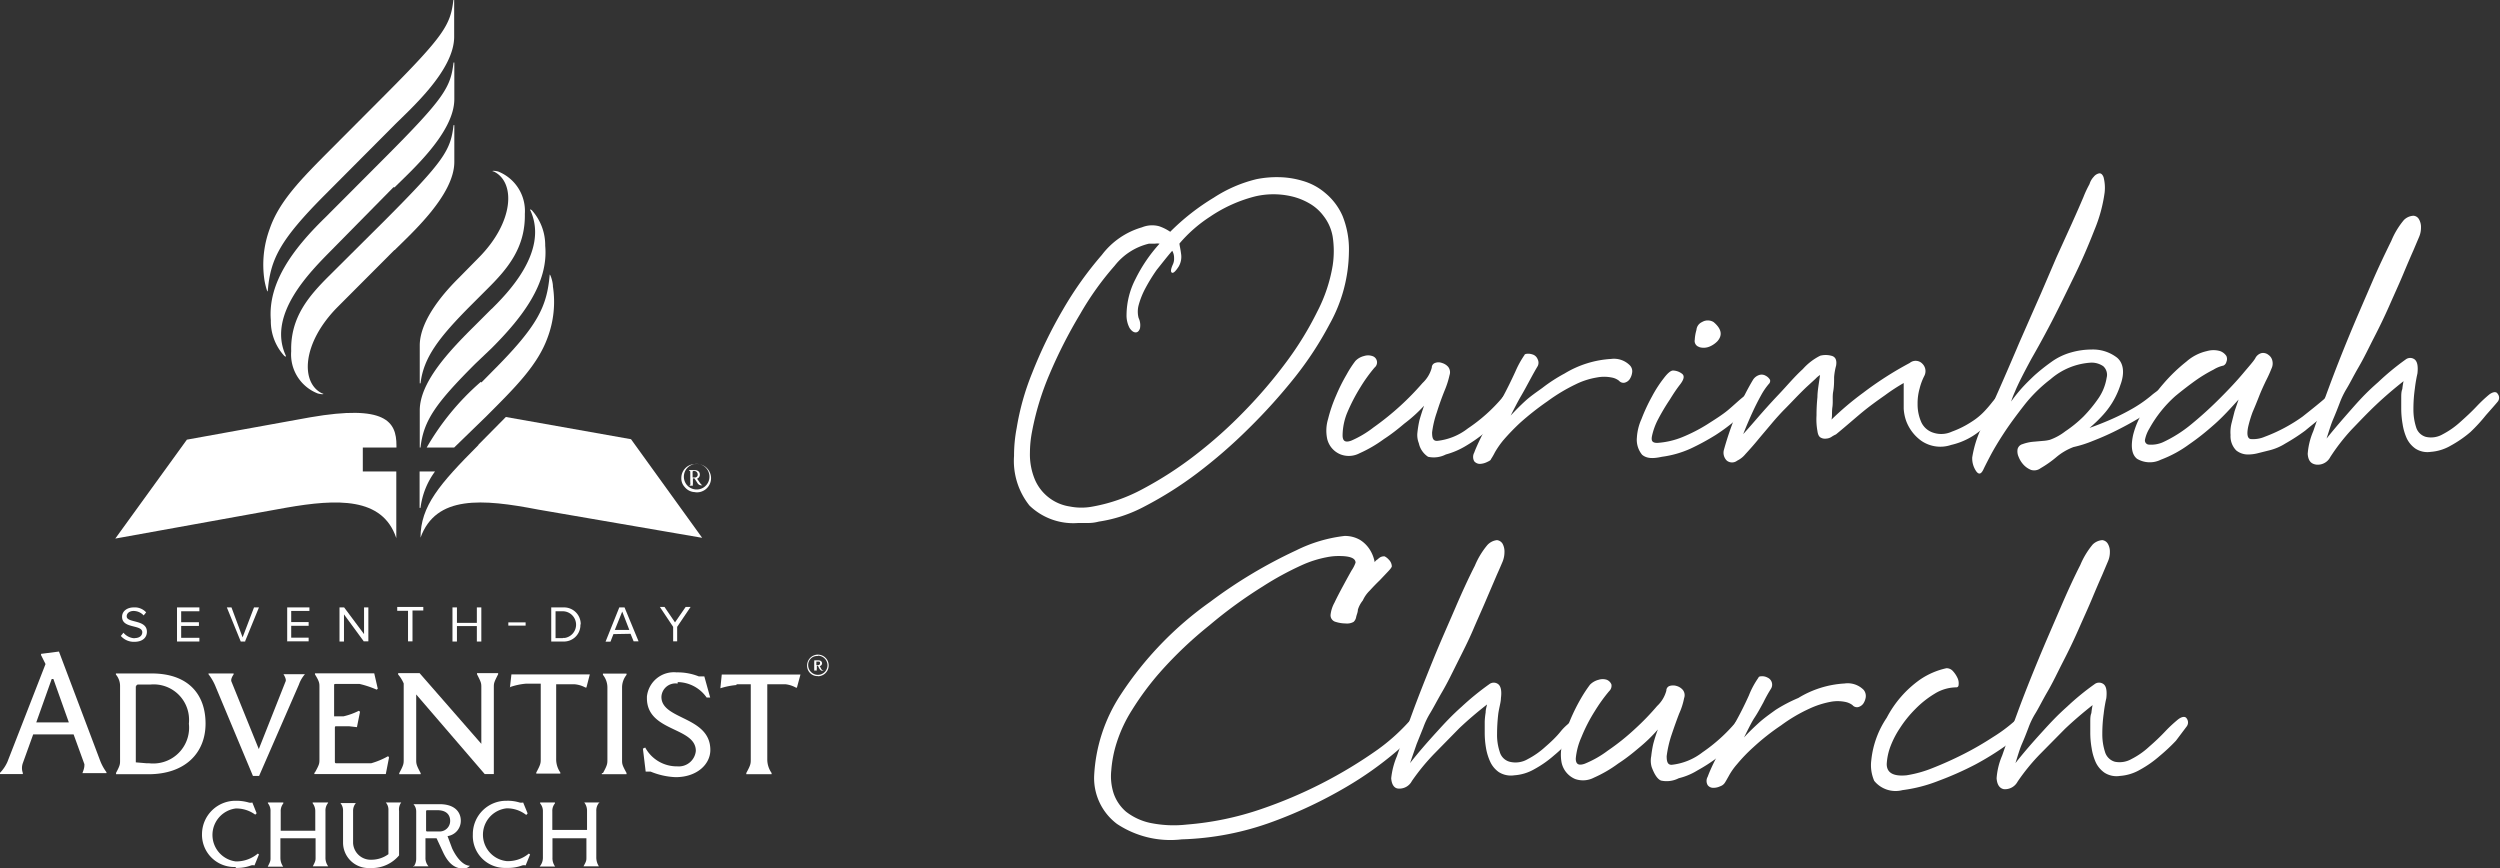 <svg id="Layer_1" data-name="Layer 1" xmlns="http://www.w3.org/2000/svg" viewBox="0 0 162 56.25"><rect x="0" y="0" width="162" height="56.25" fill="#333333" stroke="none"/><defs><style>.cls-1{fill:#fff;}</style></defs><title>Ourimbah-Seventh-day-Adventist-Church-Logo-Panorama</title><path class="cls-1" d="M25.68,34.88V30.55H23.51V29h2.18v-.14c0-1.54-.71-2.66-5.58-1.82l-8,1.45L7.47,34.9l11.07-2c3.32-.58,6.23-.69,7.13,1.94"/><path class="cls-1" d="M31,28.84c-2.51,2.52-3.75,3.95-3.75,6,1-2.76,4-2.52,7.62-1.82l10.63,1.83-4.61-6.39-8.11-1.44L31,28.82"/><path class="cls-1" d="M31.15,24.75A16.55,16.55,0,0,0,27.65,29h1.78l2.06-2c1.89-1.89,3.35-3.33,4-5.14a6.58,6.58,0,0,0,.34-3.29c0-.36-.2-.87-.21-.76-.18,2.05-.75,3.29-3.72,6.26l-.7.71"/><path class="cls-1" d="M25.57,12.14c1.1-1.1,3.87-3.55,3.87-5.72V4.05s-.05,0-.05,0c-.19,1.61-.58,2.29-4.48,6.2l-3.86,3.87c-2.05,2-3.7,4.2-3.5,6.63a3.33,3.33,0,0,0,.87,2.31c.15.11.11,0,.08-.06-1.18-2.65,1.61-5.4,3-6.81l4-4.06"/><path class="cls-1" d="M25.57,16.21c1.1-1.1,3.87-3.57,3.87-5.72V8.11s-.05,0-.05,0c-.19,1.62-.58,2.29-4.48,6.2l-3.6,3.58c-1.29,1.29-2.5,2.67-2.44,4.87A2.71,2.71,0,0,0,20.6,25.5c.42.1.39,0,.29,0-1.44-.68-1.33-3.28,1-5.62l3.67-3.68"/><path class="cls-1" d="M17.35,18.87c.17-2.05.75-3.28,3.72-6.26L25.56,8.1c1.1-1.1,3.87-3.55,3.87-5.72V0s-.05,0-.05,0c-.19,1.61-.58,2.29-4.48,6.2L21.43,9.68c-1.88,1.89-3.33,3.34-3.95,5.14a6.7,6.7,0,0,0-.35,3.29c.05.35.2.86.21.76"/><path class="cls-1" d="M27.25,32.91a5,5,0,0,1,.94-2.36h-1v2.36s.05,0,.05,0"/><path class="cls-1" d="M31.87,20l-1.14,1.14C29,22.85,27.2,24.81,27.2,26.6V29h.05c.19-1.75,1-2.88,3.55-5.43l1.05-1c2-2,3.7-4.21,3.48-6.64a3.39,3.39,0,0,0-.87-2.31c-.15-.11-.11,0-.07.06,1.18,2.68-1.62,5.43-2.54,6.35"/><path class="cls-1" d="M27.2,24.84s.05,0,.05,0c.2-1.66,1.15-2.94,3.33-5.12l1-1c1.3-1.29,2.47-2.66,2.43-4.86a2.75,2.75,0,0,0-1.74-2.75c-.42-.09-.4,0-.28,0,1.44.69,1.33,3.29-1,5.62L29.74,18c-.81.8-2.54,2.67-2.54,4.39v2.44"/><path class="cls-1" d="M44.66,30.51c.05,0,.07,0,.07.12v.62a.43.43,0,0,1,0,.16.12.12,0,0,1-.08.06s0,0,0,0,0,0,0,0H45s0,0,0,0,0,0,0,0-.09,0-.1,0a.27.27,0,0,1,0-.12V31H45a.05.05,0,0,1,0,0h0l.19.29a.29.29,0,0,0,.25.16c.07,0,.11,0,.11,0s0,0,0,0h0c-.06,0-.11-.05-.18-.14l0,0-.2-.29a.28.28,0,0,0,.18-.27c0-.18-.13-.29-.37-.29h-.33s0,0,0,0,0,0,0,0Zm.29,0a.3.3,0,0,1,.18.06.23.23,0,0,1,.08.17.18.18,0,0,1-.15.2h-.18v-.36s0-.06.07-.06"/><path class="cls-1" d="M45.06,31.9a.92.92,0,1,0,0-1.83.9.9,0,0,0-.91.9.81.81,0,0,0,.22.59.88.88,0,0,0,.69.33m-.58-1.5a.83.83,0,1,1,.16,1.16.81.81,0,0,1-.16-.16.84.84,0,0,1,0-1"/><path class="cls-1" d="M30.64,54.08a2.07,2.07,0,0,0,2,2.16h.2a2.62,2.62,0,0,0,1-.16.41.41,0,0,1,.22,0h0l.29-.71-.08-.06a2.1,2.1,0,0,1-1.44.49,1.72,1.72,0,0,1,0-3.42,2,2,0,0,1,1.27.43l.09-.1L33.9,52h0a.49.49,0,0,1-.24,0,2.6,2.6,0,0,0-.83-.11,2.16,2.16,0,0,0-2.19,2.13v0"/><path class="cls-1" d="M25,52a.71.71,0,0,1,.17.5v2.85a1.86,1.86,0,0,1-1.1.36,1.14,1.14,0,0,1-1.19-1.08V52.54a.77.77,0,0,1,.18-.5v0h-1v0a.75.75,0,0,1,.17.51v2.08a1.65,1.65,0,0,0,1.68,1.62h.16a2.3,2.3,0,0,0,1.79-.82V52.55A.75.75,0,0,1,26,52v0H25v0"/><path class="cls-1" d="M26.77,56.14v0h1v0a.82.82,0,0,1-.2-.58V54.32s0,0,.08,0h.64l.4.86c.32.7.72,1.1,1.32,1.1a.55.55,0,0,0,.44-.18v0h0c-.38,0-.82-.42-1.15-1.12L29,54.18v0a1,1,0,0,0,.86-1c0-.54-.37-1.07-1.38-1.07H26.79v0a.69.69,0,0,1,.18.47v3.06a.86.86,0,0,1-.19.55m.84-3.64s0-.05.07-.05h.64c.62,0,.84.32.84.7a.68.68,0,0,1-.67.68h-.82a.07.07,0,0,1-.07-.05V52.51"/><path class="cls-1" d="M15.27,56.24a2.59,2.59,0,0,0,1-.16.41.41,0,0,1,.22,0h0l.29-.71-.07-.06a2.17,2.17,0,0,1-1.44.51,1.73,1.73,0,0,1,0-3.43,2.06,2.06,0,0,1,1.27.4l.09-.09L16.35,52h0a.4.4,0,0,1-.24,0,2.91,2.91,0,0,0-.83-.11,2.17,2.17,0,0,0-2.19,2.13v0a2.09,2.09,0,0,0,2,2.16h.19"/><path class="cls-1" d="M18.19,53.83V52.59a.78.78,0,0,1,.17-.53V52h-1v.05a.78.78,0,0,1,.17.53v3c0,.19,0,.23-.18.58v0h1v0a1,1,0,0,1-.18-.58V54.32h2.28v1.24c0,.19,0,.23-.18.58v0h1v0a.93.93,0,0,1-.18-.58v-3a.78.78,0,0,1,.17-.53V52h-1l0,.05a.84.84,0,0,1,.17.53v1.25H18.19"/><path class="cls-1" d="M38.86,52v0h-1l0,0a.85.85,0,0,1,.18.53v1.25H35.79V52.58a.76.76,0,0,1,.17-.52l0-.06H35v.06a.77.77,0,0,1,.18.52v3a.86.86,0,0,1-.21.57v0h1v0a.92.92,0,0,1-.17-.58V54.32H38v1.24c0,.19,0,.24-.19.58v0h1v0a1.06,1.06,0,0,1-.17-.58v-3a.78.78,0,0,1,.17-.53"/><path class="cls-1" d="M39,50.09l0,.08H40.6l0-.08c-.29-.53-.29-.58-.29-.86V44.56a1.31,1.31,0,0,1,.29-.83l0-.08H39.07l0,.08a1.31,1.31,0,0,1,.29.83V49.2c0,.29,0,.37-.29.9"/><path class="cls-1" d="M47.72,44.34h.93v4.85c0,.29,0,.37-.29.9l0,.08H50l0-.08a1.52,1.52,0,0,1-.28-.9V44.34h1.18a1.81,1.81,0,0,1,.68.22l.06,0,.23-.85,0,0h-5.1l-.09.89,0,0a4.77,4.77,0,0,1,1.05-.21"/><path class="cls-1" d="M33.06,44.52l0,0a4.18,4.18,0,0,1,1.05-.22h.93v4.86c0,.29,0,.36-.29.9l0,.07h1.56l0-.07a1.51,1.51,0,0,1-.27-.9V44.34h1.18a1.77,1.77,0,0,1,.71.21l.07,0,.22-.85,0,0H33.14l-.1.89"/><path class="cls-1" d="M20.37,50.08l0,.08H25l.21-1.08L25.15,49a5,5,0,0,1-1.1.46H21.82c-.07,0-.12,0-.12-.1V47.15s0-.09.06-.09h.85l.52.06.2-1-.08-.06a4.37,4.37,0,0,1-1,.36h-.6v-2c0-.08,0-.1.12-.1h1.53a6.29,6.29,0,0,1,1.11.37l.07-.06-.23-1H20.41l0,.07c.29.47.29.58.29.82v4.67c0,.28,0,.34-.29.86"/><path class="cls-1" d="M25.8,43.64v.07a2.17,2.17,0,0,1,.36.58V49.2c0,.29,0,.36-.29.9l0,.07h1.39l0-.07c-.29-.54-.29-.61-.29-.9V45l0,0,4.44,5.16H32v-5.6c0-.29,0-.32.28-.87l0-.07H30.91v.07c.28.55.28.58.28.87V48.2l0,0-4-4.58H25.8"/><path class="cls-1" d="M43.91,44.2a2.32,2.32,0,0,1,1.88,1l.23,0-.38-1.37h0l-.36,0a3.7,3.7,0,0,0-1.43-.26,1.76,1.76,0,0,0-1.93,1.57v.1c0,2.2,3.17,1.85,3.17,3.42a1.11,1.11,0,0,1-1.2,1h0a2.33,2.33,0,0,1-2.08-1.22l-.15.07L41.84,50l0,0,.32,0a4.71,4.71,0,0,0,1.62.36c1.39,0,2.25-.84,2.25-1.76,0-2.2-3.17-1.94-3.17-3.44a.91.91,0,0,1,1-.87h.06"/><path class="cls-1" d="M1.48,50.09a.94.94,0,0,1,0-.64l.67-1.86H4.77l.7,1.93c0,.15,0,.25-.13.58l0,0H6.9l0-.06a3.16,3.16,0,0,1-.4-.72l-2.68-7.1-1.16.15,0,.08.29.58L.48,49.37a2.47,2.47,0,0,1-.48.71v.08H1.48ZM3.4,44h.06l1,2.81H2.35l1-2.81"/><path class="cls-1" d="M13.51,43.69a3.39,3.39,0,0,1,.48.85l2.4,5.74h.4l2.58-5.92a2,2,0,0,1,.39-.67v0H18.37v0c.23.37.13.48.13.48l-1.73,4.37h0L15,44.17s-.09-.14.14-.47v-.06H13.51v0"/><path class="cls-1" d="M7.52,50.09v.08h2.1c2.38,0,3.7-1.38,3.7-3.28s-1.12-3.25-3.5-3.25H7.51v.07a1.15,1.15,0,0,1,.27.77v4.8c0,.24,0,.32-.27.82m1.31-5.62a.13.13,0,0,1,.11-.12h.8a2.29,2.29,0,0,1,2.51,2.06,2.57,2.57,0,0,1,0,.48,2.32,2.32,0,0,1-2.05,2.56,2.35,2.35,0,0,1-.53,0H9.5l-.7-.06V44.47"/><path class="cls-1" d="M53,43.82a.7.7,0,1,0-.7-.72h0a.67.67,0,0,0,.63.71H53m0-1.32a.62.62,0,0,1,0,1.24.63.63,0,0,1-.63-.61h0a.58.58,0,0,1,.53-.61H53"/><path class="cls-1" d="M52.75,43.45h.18a.19.19,0,0,1,0-.1v-.21H53l.07.14c.06.12.13.19.23.19a.11.11,0,0,0,.08,0h0c-.07,0-.15-.08-.2-.19l-.06-.12h0a.18.18,0,0,0,.15-.18c0-.09-.07-.19-.24-.19h-.27a.14.14,0,0,1,0,.09v.51a.17.17,0,0,1,0,.1m.14-.62H53c.1,0,.14,0,.14.12a.12.12,0,0,1-.12.11H52.9v-.22"/><path class="cls-1" d="M43.88,41.56v-.94l.87-1.29h-.32l-.69,1-.68-1h-.3l.86,1.29v.94h.29"/><path class="cls-1" d="M23.59,41.56h.28v-2.2h-.28v1.73L22.3,39.36H22v2.21h.29V39.81l1.29,1.76"/><path class="cls-1" d="M15.88,41.56l.9-2.2h-.32l-.74,1.94L15,39.36h-.3l.9,2.21h.32"/><path class="cls-1" d="M12.92,39.59v-.23H11.47v2.21h1.45v-.24H11.74v-.77h1.15v-.24H11.74v-.71h1.18"/><path class="cls-1" d="M40.86,41.07l.2.49h.32l-.91-2.2h-.34l-.89,2.22h.32l.19-.49Zm-.54-1.44.46,1.19h-.94l.48-1.19"/><path class="cls-1" d="M26.44,41.56h.29v-2h.7v-.23H25.74v.25h.7v2"/><path class="cls-1" d="M29.32,39.36v2.21h.29v-1H30.9v1h.29V39.36H30.9v1H29.61v-1h-.29"/><path class="cls-1" d="M32.94,40.54h1.12v-.21H32.94Z"/><path class="cls-1" d="M8.72,41.36A1,1,0,0,1,8,41l-.17.21a1.12,1.12,0,0,0,.87.38c.59,0,.82-.32.82-.65,0-.82-1.31-.55-1.31-1,0-.21.19-.35.45-.35a.89.89,0,0,1,.65.29l.16-.2a1,1,0,0,0-.8-.32c-.43,0-.76.24-.76.61,0,.79,1.31.48,1.31,1,0,.17-.12.38-.52.38"/><path class="cls-1" d="M18.59,41.56H20v-.24H18.87v-.77H20v-.24H18.87v-.72h1.18v-.23H18.61v2.21"/><path class="cls-1" d="M37.63,40.44a1.08,1.08,0,0,0-1.07-1.08h-.84v2.21h.76a1.07,1.07,0,0,0,1.13-1v-.08m-1.14.86H36V39.61h.48a.87.87,0,0,1,.11,1.73h-.11"/><path class="cls-1" d="M74,14.73a1.74,1.74,0,0,1,1.11-.07,3,3,0,0,1,.72.36,14.71,14.71,0,0,1,2.82-2.21,8.86,8.86,0,0,1,2.77-1.2,6.64,6.64,0,0,1,1.37-.13,5.68,5.68,0,0,1,1.62.24,3.89,3.89,0,0,1,1.47.79A4,4,0,0,1,87,14a5.79,5.79,0,0,1,.41,2.33A9.81,9.81,0,0,1,86.16,21a22.08,22.08,0,0,1-2.24,3.43,36.82,36.82,0,0,1-3,3.33,32.86,32.86,0,0,1-3.35,2.91,24,24,0,0,1-3.37,2.13,9.17,9.17,0,0,1-3,1,2.63,2.63,0,0,1-.67.09h-.66a4.09,4.09,0,0,1-3.16-1.13,4.64,4.64,0,0,1-1-3.22,9.48,9.48,0,0,1,.17-1.8,16.51,16.51,0,0,1,1-3.56,29.48,29.48,0,0,1,2-4.12,22.9,22.9,0,0,1,2.52-3.54A5,5,0,0,1,74,14.73ZM73,20.4a5.14,5.14,0,0,1,.58-2.32,9.9,9.9,0,0,1,1.56-2.29,1,1,0,0,0-.3,0h-.39a4,4,0,0,0-2.22,1.43A19.09,19.09,0,0,0,70,20.34,31.2,31.2,0,0,0,68,24.27,17.87,17.87,0,0,0,66.87,28a7.26,7.26,0,0,0-.13,1.32,4.22,4.22,0,0,0,.34,1.8,2.93,2.93,0,0,0,2.24,1.7,3.85,3.85,0,0,0,1.51,0,10.78,10.78,0,0,0,3.25-1.15,23.77,23.77,0,0,0,3.37-2.18,29.12,29.12,0,0,0,3.18-2.84,30.89,30.89,0,0,0,2.73-3.2,21,21,0,0,0,2-3.26,10,10,0,0,0,1-3,6.2,6.2,0,0,0,0-1.84A3,3,0,0,0,85.77,14a3,3,0,0,0-.94-.83,4.17,4.17,0,0,0-1.15-.45,5.2,5.2,0,0,0-2.32,0,9.25,9.25,0,0,0-2.93,1.31,9.06,9.06,0,0,0-2,1.75c0,.11.06.32.1.64a1.25,1.25,0,0,1-.15.85c-.2.31-.35.45-.44.4s-.08-.22.06-.53a.89.89,0,0,0,.08-.43.9.9,0,0,0-.12-.46c-.34.39-.66.81-1,1.23a11.57,11.57,0,0,0-.75,1.22,5.23,5.23,0,0,0-.43,1.09,1.64,1.64,0,0,0,0,.81,1.09,1.09,0,0,1,.09.68c-.06.17-.15.26-.28.26s-.26-.09-.39-.28A1.73,1.73,0,0,1,73,20.4Z"/><path class="cls-1" d="M97.34,25.78c.31-.37.58-.5.79-.4s.21.33,0,.7a8.71,8.71,0,0,1-.83,1,12,12,0,0,1-1.14,1,9.88,9.88,0,0,1-1.25.86,5,5,0,0,1-1.22.51,1.71,1.71,0,0,1-1.15.15,1.4,1.4,0,0,1-.6-.88,1.42,1.42,0,0,1-.09-.7,6.85,6.85,0,0,1,.13-.79c.09-.31.19-.63.3-.94A9.41,9.41,0,0,1,91,27.45c-.4.34-.84.69-1.32,1a8.48,8.48,0,0,1-1.58.92,1.49,1.49,0,0,1-1.22.08A1.44,1.44,0,0,1,86,28.43a2.6,2.6,0,0,1,.06-1.28,9.41,9.41,0,0,1,.52-1.52,11.49,11.49,0,0,1,.68-1.36,6.81,6.81,0,0,1,.57-.88,1.15,1.15,0,0,1,.56-.32.85.85,0,0,1,.53,0,.43.43,0,0,1,.15.75,10.17,10.17,0,0,0-.92,1.28,11.81,11.81,0,0,0-.87,1.69A4,4,0,0,0,87,28.21c0,.37.17.49.57.34A6.61,6.61,0,0,0,89,27.7a18,18,0,0,0,1.75-1.41,17.58,17.58,0,0,0,1.43-1.47,2.09,2.09,0,0,0,.6-1,.31.31,0,0,1,.21-.3.63.63,0,0,1,.45,0,.85.85,0,0,1,.4.25.57.57,0,0,1,.09.54,5.79,5.79,0,0,1-.32,1c-.19.47-.36.95-.51,1.43a6.26,6.26,0,0,0-.3,1.28c0,.37.06.55.32.55a3.91,3.91,0,0,0,2-.81A10.71,10.71,0,0,0,97.34,25.78Z"/><path class="cls-1" d="M101.39,24.2a6.54,6.54,0,0,1,3-.94,1.45,1.45,0,0,1,1.24.43.55.55,0,0,1,.13.47,1,1,0,0,1-.17.43.57.57,0,0,1-.32.21.38.38,0,0,1-.36-.13,1.08,1.08,0,0,0-.49-.21,2.45,2.45,0,0,0-.94,0,4.91,4.91,0,0,0-1.39.45A11.51,11.51,0,0,0,100.28,26a18.14,18.14,0,0,0-1.79,1.41,14.65,14.65,0,0,0-1.07,1.11,5.84,5.84,0,0,0-.55.79,4,4,0,0,1-.26.45c0,.06-.12.12-.27.19a1.14,1.14,0,0,1-.45.11.48.48,0,0,1-.36-.17.58.58,0,0,1,0-.56c.06-.17.16-.4.3-.7s.31-.62.49-1,.37-.67.56-1l.45-.81c.31-.57.6-1.16.87-1.75A6.16,6.16,0,0,1,98.79,23c0-.05.11-.08.24-.08a.94.94,0,0,1,.36.08.53.53,0,0,1,.25.28.49.49,0,0,1,0,.45c-.14.23-.3.52-.49.87s-.38.71-.58,1.05-.45.83-.68,1.28c.29-.31.6-.63.94-.94s.68-.54,1.11-.85A10.3,10.3,0,0,1,101.39,24.2Z"/><path class="cls-1" d="M113,25.69c.37-.31.6-.34.68-.08a.61.61,0,0,1-.17.68c-.25.26-.58.56-1,.9a11.88,11.88,0,0,1-1.34,1,15.46,15.46,0,0,1-1.62.88,6.61,6.61,0,0,1-1.86.53c-.63.14-1,.1-1.28-.13a1.52,1.52,0,0,1-.34-1.11,3.4,3.4,0,0,1,.3-1.21,11.37,11.37,0,0,1,.68-1.46,7.92,7.92,0,0,1,.77-1.19c.25-.33.45-.49.59-.49a1,1,0,0,1,.56.19c.2.13.17.36-.09.7s-.4.55-.68,1a13.91,13.91,0,0,0-.75,1.26,4.23,4.23,0,0,0-.4,1.09c-.06.3,0,.45.34.45a5.2,5.2,0,0,0,1.64-.38,10.68,10.68,0,0,0,1.58-.81c.5-.32,1-.63,1.37-.94S112.7,25.92,113,25.69Zm-2.86-3.2a.4.4,0,0,1-.32-.47,2.74,2.74,0,0,1,.11-.64.61.61,0,0,1,.36-.51.72.72,0,0,1,.75,0c.51.43.6.84.25,1.24a1.54,1.54,0,0,1-.49.34A1,1,0,0,1,110.1,22.49Z"/><path class="cls-1" d="M114.62,24.88a4.26,4.26,0,0,0-.51.75c-.2.36-.38.72-.55,1.09s-.4.9-.6,1.41c.11-.12.39-.43.83-.94s.93-1.06,1.48-1.64,1-1.13,1.55-1.63a3.75,3.75,0,0,1,1.13-.87,1.42,1.42,0,0,1,.71,0c.27.06.38.27.32.64a4.11,4.11,0,0,0-.13.75c0,.29,0,.61-.06.94s0,.64-.05,1,0,.58-.06.81a19.16,19.16,0,0,1,2.07-1.75,22.3,22.3,0,0,1,3-1.92.6.6,0,0,1,.83.06.67.67,0,0,1,.11.79,3.81,3.81,0,0,0-.3.81,3.51,3.51,0,0,0-.13,1,2.84,2.84,0,0,0,.25,1.2,1.28,1.28,0,0,0,.77.66,1.63,1.63,0,0,0,1.2-.07,6.1,6.1,0,0,0,1.28-.64,4.26,4.26,0,0,0,.83-.68,8.11,8.11,0,0,0,.53-.62,2.48,2.48,0,0,1,.47-.45c.23-.19.38-.22.45-.06s0,.42-.23.79a10.56,10.56,0,0,1-1.28,1.41,4.55,4.55,0,0,1-2.09,1.11,2.18,2.18,0,0,1-1.93-.26,2.77,2.77,0,0,1-1-1.32,2.92,2.92,0,0,1-.15-.77c0-.28,0-.55,0-.81s0-.57,0-.85a12.38,12.38,0,0,0-1.21.79c-.5.35-1,.71-1.45,1.08s-1,.86-1.73,1.46a1.8,1.8,0,0,0-.26.14.69.69,0,0,1-.36.13.56.56,0,0,1-.36-.06c-.12-.06-.19-.2-.22-.43a4.17,4.17,0,0,1-.06-1q0-.61.06-1.2c0-.38.09-.86.17-1.43a1.4,1.4,0,0,0-.29.24l-.6.55c-.23.22-.47.46-.73.73s-.48.5-.68.7-.54.57-.85.94-.62.73-.9,1.07-.55.64-.79.9a1.57,1.57,0,0,1-.53.42.54.54,0,0,1-.67,0,.71.71,0,0,1-.19-.7,20.39,20.39,0,0,1,.73-2.16,15.35,15.35,0,0,1,1.15-2.37.74.74,0,0,1,.41-.32.51.51,0,0,1,.42.05.67.67,0,0,1,.28.27A.27.27,0,0,1,114.62,24.88Z"/><path class="cls-1" d="M139.38,25.65c.43-.37.76-.54,1-.51s.24.24,0,.64a5.44,5.44,0,0,1-1.26,1c-.55.35-1.14.69-1.75,1a17.41,17.41,0,0,1-1.75.79,7.68,7.68,0,0,1-1.26.4,3.83,3.83,0,0,0-1.13.67,7,7,0,0,1-1,.7.69.69,0,0,1-.62.11,1.36,1.36,0,0,1-.49-.34,1.66,1.66,0,0,1-.32-.52.87.87,0,0,1-.06-.49.45.45,0,0,1,.32-.32,2.74,2.74,0,0,1,.64-.15l.68-.06a2.36,2.36,0,0,0,.45-.07,3.58,3.58,0,0,0,1-.55A8,8,0,0,0,135,27a8.9,8.9,0,0,0,1-1.22,3.26,3.26,0,0,0,.51-1.3.75.75,0,0,0-.22-.75,1.32,1.32,0,0,0-.81-.23,4.39,4.39,0,0,0-2.6,1.07,9.48,9.48,0,0,0-1.69,1.66c-.49.63-.94,1.23-1.32,1.81s-.69,1.1-.92,1.54-.37.72-.42.83c-.15.32-.3.36-.47.13a1.48,1.48,0,0,1-.26-.9,7.14,7.14,0,0,1,.79-2.3q.8-1.71,2.11-4.78c.14-.34.36-.83.64-1.47s.59-1.34.92-2.09l1-2.33,1-2.2q.45-1,.75-1.71a7.17,7.17,0,0,1,.39-.83,1.18,1.18,0,0,1,.27-.47.61.61,0,0,1,.37-.23c.11,0,.2.07.27.25a2.75,2.75,0,0,1,.07,1,9.68,9.68,0,0,1-.66,2.42c-.39,1-.82,2-1.31,3s-1,2.06-1.49,3-.94,1.75-1.28,2.34c-.54,1-.9,1.71-1.07,2.14a5.82,5.82,0,0,0-.25.64,9.75,9.75,0,0,1,.72-.9q.34-.37.81-.81a12.5,12.5,0,0,1,1.07-.85,4,4,0,0,1,1.28-.62,4.84,4.84,0,0,1,1.32-.19,2.55,2.55,0,0,1,1.67.53c.42.36.5,1,.21,1.77a5.29,5.29,0,0,1-.53,1.15,5.35,5.35,0,0,1-.66.86,8.33,8.33,0,0,1-.81.77c.42-.15.86-.32,1.32-.52a14,14,0,0,0,1.3-.64A8.49,8.49,0,0,0,139.38,25.65Z"/><path class="cls-1" d="M150.65,25.82a.71.71,0,0,1,.32-.23,1,1,0,0,1,.42-.11.25.25,0,0,1,.26.13c0,.08,0,.23-.19.43a6.58,6.58,0,0,1-.88.87c-.38.33-.79.65-1.21,1a12.58,12.58,0,0,1-1.28.83,3.51,3.51,0,0,1-1.07.45l-.68.17a2.53,2.53,0,0,1-.64.09,1.21,1.21,0,0,1-.79-.26,1.3,1.3,0,0,1-.37-1,2.38,2.38,0,0,1,.07-.79l.19-.75.26-.76c-.52.57-1,1.11-1.58,1.62s-1,.85-1.62,1.28a7.63,7.63,0,0,1-1.84,1,1.61,1.61,0,0,1-1.54-.06c-.34-.27-.42-.79-.25-1.56a5.32,5.32,0,0,1,.72-1.62,13,13,0,0,1,1.26-1.71,10.76,10.76,0,0,1,1.47-1.41,3,3,0,0,1,1.33-.68,1.53,1.53,0,0,1,.85,0,.82.82,0,0,1,.41.32.47.47,0,0,1,0,.38.35.35,0,0,1-.19.24,2,2,0,0,0-.64.26,9.39,9.39,0,0,0-1.16.7c-.42.3-.86.64-1.3,1a8,8,0,0,0-1.7,2.12,2.24,2.24,0,0,0-.28.7.27.27,0,0,0,.23.34,1.89,1.89,0,0,0,.92-.15A8.5,8.5,0,0,0,142,27.49c.66-.54,1.27-1.1,1.84-1.67s1.07-1.1,1.49-1.6.7-.81.81-1a.63.63,0,0,1,.41-.34A.55.55,0,0,1,147,23a.61.61,0,0,1,.25.38.76.76,0,0,1-.06.51,8.63,8.63,0,0,1-.37.81c-.15.32-.3.64-.44,1s-.28.7-.41,1a8.08,8.08,0,0,0-.28.92c-.11.51-.06.79.15.83a1.92,1.92,0,0,0,.92-.15A10.5,10.5,0,0,0,149.2,27C149.91,26.44,150.39,26.05,150.65,25.82Z"/><path class="cls-1" d="M149.54,29.41a4.52,4.52,0,0,1,.36-1.47c.27-.79.6-1.72,1-2.8s.85-2.23,1.35-3.44,1-2.34,1.45-3.39.89-1.95,1.26-2.71a5.18,5.18,0,0,1,.81-1.34.94.94,0,0,1,.62-.28.44.44,0,0,1,.36.23,1,1,0,0,1,.13.54,1.5,1.5,0,0,1-.13.62l-.36.85c-.19.43-.41.94-.66,1.54s-.55,1.25-.88,2-.65,1.41-1,2.09-.65,1.32-1,1.92-.58,1.08-.81,1.45a5.46,5.46,0,0,0-.43.9c-.14.37-.28.72-.43,1.07s-.28.81-.42,1.23c.54-.68,1.11-1.33,1.7-2s1-1.09,1.65-1.66a16.59,16.59,0,0,1,1.77-1.46.48.48,0,0,1,.6,0c.17.15.22.45.17.9a9.54,9.54,0,0,0-.17,1,9.33,9.33,0,0,0-.09,1.32,3.71,3.71,0,0,0,.17,1.15.92.92,0,0,0,.64.64,1.5,1.5,0,0,0,1.09-.17,5.39,5.39,0,0,0,1.13-.79c.37-.33.72-.65,1.05-1s.59-.58.79-.75.48-.28.59-.08a.4.4,0,0,1,0,.51c-.19.23-.45.52-.76.87A10.66,10.66,0,0,1,160.08,28a7.46,7.46,0,0,1-1.26.87,3,3,0,0,1-1.3.41,1.44,1.44,0,0,1-1-.21,1.71,1.71,0,0,1-.56-.66,3.54,3.54,0,0,1-.27-.92,6,6,0,0,1-.09-1c0-.22,0-.45,0-.68s0-.43.07-.6a4.6,4.6,0,0,1,.08-.51c-.62.49-1.22,1-1.79,1.54s-1,1-1.58,1.6A13,13,0,0,0,151,29.62a.91.91,0,0,1-.88.49C149.74,30.07,149.57,29.84,149.54,29.41Z"/><path class="cls-1" d="M91.22,46.85a1.5,1.5,0,0,1,.56-.39.41.41,0,0,1,.38,0,.4.4,0,0,1,.11.35,1.09,1.09,0,0,1-.28.53c-.17.17-.67.62-1.49,1.34A22.63,22.63,0,0,1,87.23,51a29.15,29.15,0,0,1-4.74,2.24,18.59,18.59,0,0,1-5.91,1.15,6.26,6.26,0,0,1-4.2-1,3.72,3.72,0,0,1-1.48-3.1A10.5,10.5,0,0,1,72.63,45a22.32,22.32,0,0,1,5.79-6A31.23,31.23,0,0,1,84,35.66a9.47,9.47,0,0,1,3.12-.93,1.94,1.94,0,0,1,1,.25,2,2,0,0,1,.62.6,2.27,2.27,0,0,1,.34.85.45.45,0,0,1,.17-.17,1.57,1.57,0,0,1,.19-.15.55.55,0,0,1,.28-.06s.15.07.27.21a.65.65,0,0,1,.2.43c0,.06-.08.17-.24.34l-.55.58c-.22.21-.43.43-.64.66a2.09,2.09,0,0,0-.45.64,1.77,1.77,0,0,0-.32.6c0,.17-.08.32-.11.47a.55.55,0,0,1-.17.32.87.87,0,0,1-.51.1,2.17,2.17,0,0,1-.64-.1.44.44,0,0,1-.34-.45,2.06,2.06,0,0,1,.25-.79c.17-.36.36-.72.56-1.09s.38-.7.55-1a2.21,2.21,0,0,0,.26-.51c0-.29-.36-.43-1.07-.43-.14,0-.41,0-.81.08a7.1,7.1,0,0,0-1.62.52A19.75,19.75,0,0,0,81.83,38a29.5,29.5,0,0,0-3.46,2.52,25.87,25.87,0,0,0-3.11,2.94A18.46,18.46,0,0,0,73.36,46a9.11,9.11,0,0,0-1,2.13,7.78,7.78,0,0,0-.35,1.8,3.62,3.62,0,0,0,.15,1.47,2.73,2.73,0,0,0,.81,1.2,3.87,3.87,0,0,0,1.54.72,7.59,7.59,0,0,0,2.41.11,19.57,19.57,0,0,0,4.8-1,29.67,29.67,0,0,0,7.56-3.86A12.75,12.75,0,0,0,91.22,46.85Z"/><path class="cls-1" d="M90.15,50.43A5,5,0,0,1,90.52,49c.27-.78.6-1.71,1-2.8s.85-2.22,1.34-3.43,1-2.34,1.45-3.39.89-2,1.26-2.72a5.18,5.18,0,0,1,.81-1.34A1,1,0,0,1,97,35a.49.49,0,0,1,.37.24,1.07,1.07,0,0,1,.12.53,1.67,1.67,0,0,1-.12.62c-.06.14-.18.43-.37.85l-.66,1.54c-.25.6-.55,1.25-.87,2s-.66,1.41-1,2.09-.65,1.33-1,1.93-.59,1.08-.82,1.45a5,5,0,0,0-.42.89l-.43,1.07-.43,1.24c.54-.69,1.11-1.34,1.71-2s1-1.09,1.64-1.66a17.51,17.51,0,0,1,1.78-1.45.47.47,0,0,1,.59,0c.17.14.23.44.17.9,0,.25-.11.59-.17,1a11.41,11.41,0,0,0-.08,1.32,3.43,3.43,0,0,0,.17,1.15.91.91,0,0,0,.64.65A1.56,1.56,0,0,0,99,49.19a5.27,5.27,0,0,0,1.13-.79c.37-.32.72-.65,1-1s.59-.57.79-.74.49-.29.6-.09a.43.43,0,0,1,0,.51l-.77.88a11.64,11.64,0,0,1-1.06,1,7,7,0,0,1-1.26.88,3,3,0,0,1-1.31.4,1.46,1.46,0,0,1-1-.21,1.68,1.68,0,0,1-.55-.66,3.54,3.54,0,0,1-.28-.92,5.84,5.84,0,0,1-.08-1c0-.23,0-.46,0-.69a4.69,4.69,0,0,1,.06-.59c0-.2.06-.37.09-.52-.63.49-1.23,1-1.8,1.54l-1.57,1.6a13.91,13.91,0,0,0-1.5,1.82.91.91,0,0,1-.87.49C90.36,51.09,90.18,50.86,90.15,50.43Z"/><path class="cls-1" d="M112.48,46.8c.31-.37.57-.5.79-.4s.2.33,0,.7a6.53,6.53,0,0,1-.83,1A11.18,11.18,0,0,1,110,49.92a4.19,4.19,0,0,1-1.22.51,1.71,1.71,0,0,1-1.15.15c-.23-.1-.42-.39-.6-.87A1.47,1.47,0,0,1,107,49a6.85,6.85,0,0,1,.13-.79,9.26,9.26,0,0,1,.3-.94,10.07,10.07,0,0,1-1.24,1.2c-.4.34-.84.69-1.32,1a8.26,8.26,0,0,1-1.58.92,1.53,1.53,0,0,1-1.22.09,1.49,1.49,0,0,1-.88-1.07,2.74,2.74,0,0,1,.07-1.28,10.86,10.86,0,0,1,.51-1.52,12.31,12.31,0,0,1,.68-1.36,8.89,8.89,0,0,1,.58-.88,1.19,1.19,0,0,1,.56-.32.86.86,0,0,1,.53,0,.55.55,0,0,1,.3.3.48.48,0,0,1-.15.44,10.67,10.67,0,0,0-.92,1.28,10.45,10.45,0,0,0-.87,1.69,4.37,4.37,0,0,0-.37,1.39c0,.37.18.48.58.34a6.69,6.69,0,0,0,1.51-.86,14.71,14.71,0,0,0,1.75-1.4,16.1,16.1,0,0,0,1.43-1.48,2.09,2.09,0,0,0,.6-1,.31.31,0,0,1,.21-.3.77.77,0,0,1,.45,0,.82.82,0,0,1,.41.26.55.55,0,0,1,.08.53,4.41,4.41,0,0,1-.32,1c-.18.47-.35.95-.51,1.43A7.2,7.2,0,0,0,108,49c0,.37.07.56.32.56a3.94,3.94,0,0,0,2-.81A10.76,10.76,0,0,0,112.48,46.8Z"/><path class="cls-1" d="M116.53,45.23a6.43,6.43,0,0,1,3-.94,1.45,1.45,0,0,1,1.24.42.63.63,0,0,1,.13.47,1,1,0,0,1-.17.43.6.6,0,0,1-.32.21.38.38,0,0,1-.37-.13,1.14,1.14,0,0,0-.49-.21,2.44,2.44,0,0,0-.94,0,5.74,5.74,0,0,0-1.38.45A10.2,10.2,0,0,0,115.42,47a14.74,14.74,0,0,0-1.79,1.41,10.53,10.53,0,0,0-1.07,1.11,4.26,4.26,0,0,0-.55.79c-.12.21-.2.36-.26.44a.56.56,0,0,1-.28.2,1,1,0,0,1-.45.1.44.44,0,0,1-.36-.17.54.54,0,0,1,0-.55c.06-.17.16-.41.3-.71s.31-.62.49-1,.37-.67.55-1a9.14,9.14,0,0,0,.45-.81c.32-.57.61-1.15.88-1.75a5.44,5.44,0,0,1,.62-1.15c0-.06.1-.09.23-.09a.74.74,0,0,1,.36.09.5.5,0,0,1,.22.72,9.06,9.06,0,0,0-.49.88c-.19.35-.38.7-.58,1s-.45.83-.68,1.28c.28-.31.6-.62.94-.93s.68-.55,1.11-.86A9.77,9.77,0,0,1,116.53,45.23Z"/><path class="cls-1" d="M126.13,43.3a.55.55,0,0,1,.43.2,1.71,1.71,0,0,1,.28.42.78.78,0,0,1,.08.43c0,.13-.06.19-.15.19a2.7,2.7,0,0,0-1.4.41,6.27,6.27,0,0,0-1.26,1,7.41,7.41,0,0,0-1,1.24,5.92,5.92,0,0,0-.59,1.13,3.82,3.82,0,0,0-.26,1.19c0,.57.43.81,1.28.73a7.6,7.6,0,0,0,1.69-.47c.66-.26,1.33-.56,2-.9a20,20,0,0,0,1.92-1.11,10.13,10.13,0,0,0,1.48-1.11.66.66,0,0,1,.72-.19c.23.1.19.35-.13.75A6,6,0,0,1,130,48.3a18.39,18.39,0,0,1-2,1.24,20.8,20.8,0,0,1-2.39,1.06,9.65,9.65,0,0,1-2.33.6,1.78,1.78,0,0,1-1.83-.6,2.54,2.54,0,0,1-.19-1.34,6,6,0,0,1,1-2.75,7,7,0,0,1,2.14-2.46A4.89,4.89,0,0,1,126.13,43.3Z"/><path class="cls-1" d="M129.38,50.43a4.52,4.52,0,0,1,.36-1.47c.27-.78.6-1.71,1-2.8s.85-2.22,1.35-3.43,1-2.34,1.45-3.39.89-2,1.26-2.72a5.18,5.18,0,0,1,.81-1.34,1,1,0,0,1,.62-.28.48.48,0,0,1,.36.24,1,1,0,0,1,.13.53,1.5,1.5,0,0,1-.13.62l-.36.85c-.19.43-.41.94-.66,1.54s-.55,1.25-.88,2-.65,1.41-1,2.09-.65,1.33-1,1.93-.58,1.08-.81,1.45a5,5,0,0,0-.43.89c-.14.37-.28.73-.43,1.07s-.28.81-.42,1.24c.54-.69,1.11-1.34,1.71-2s1-1.09,1.64-1.66a16.43,16.43,0,0,1,1.77-1.45.48.48,0,0,1,.6,0c.17.14.22.44.17.9a8.89,8.89,0,0,0-.17,1,9.54,9.54,0,0,0-.09,1.32,3.71,3.71,0,0,0,.17,1.15.93.93,0,0,0,.64.65,1.55,1.55,0,0,0,1.09-.18,5,5,0,0,0,1.13-.79c.37-.32.72-.65,1.05-1s.59-.57.79-.74.48-.29.6-.09a.43.43,0,0,1,0,.51L141,48a11.8,11.8,0,0,1-1.07,1,7,7,0,0,1-1.26.88,3,3,0,0,1-1.3.4,1.44,1.44,0,0,1-1-.21,1.71,1.71,0,0,1-.56-.66,3.54,3.54,0,0,1-.27-.92,5.86,5.86,0,0,1-.09-1c0-.23,0-.46,0-.69s0-.42.07-.59a5.26,5.26,0,0,1,.08-.52c-.62.49-1.22,1-1.79,1.54l-1.58,1.6a13.06,13.06,0,0,0-1.49,1.82.93.93,0,0,1-.88.49C129.58,51.09,129.41,50.86,129.38,50.43Z"/></svg>